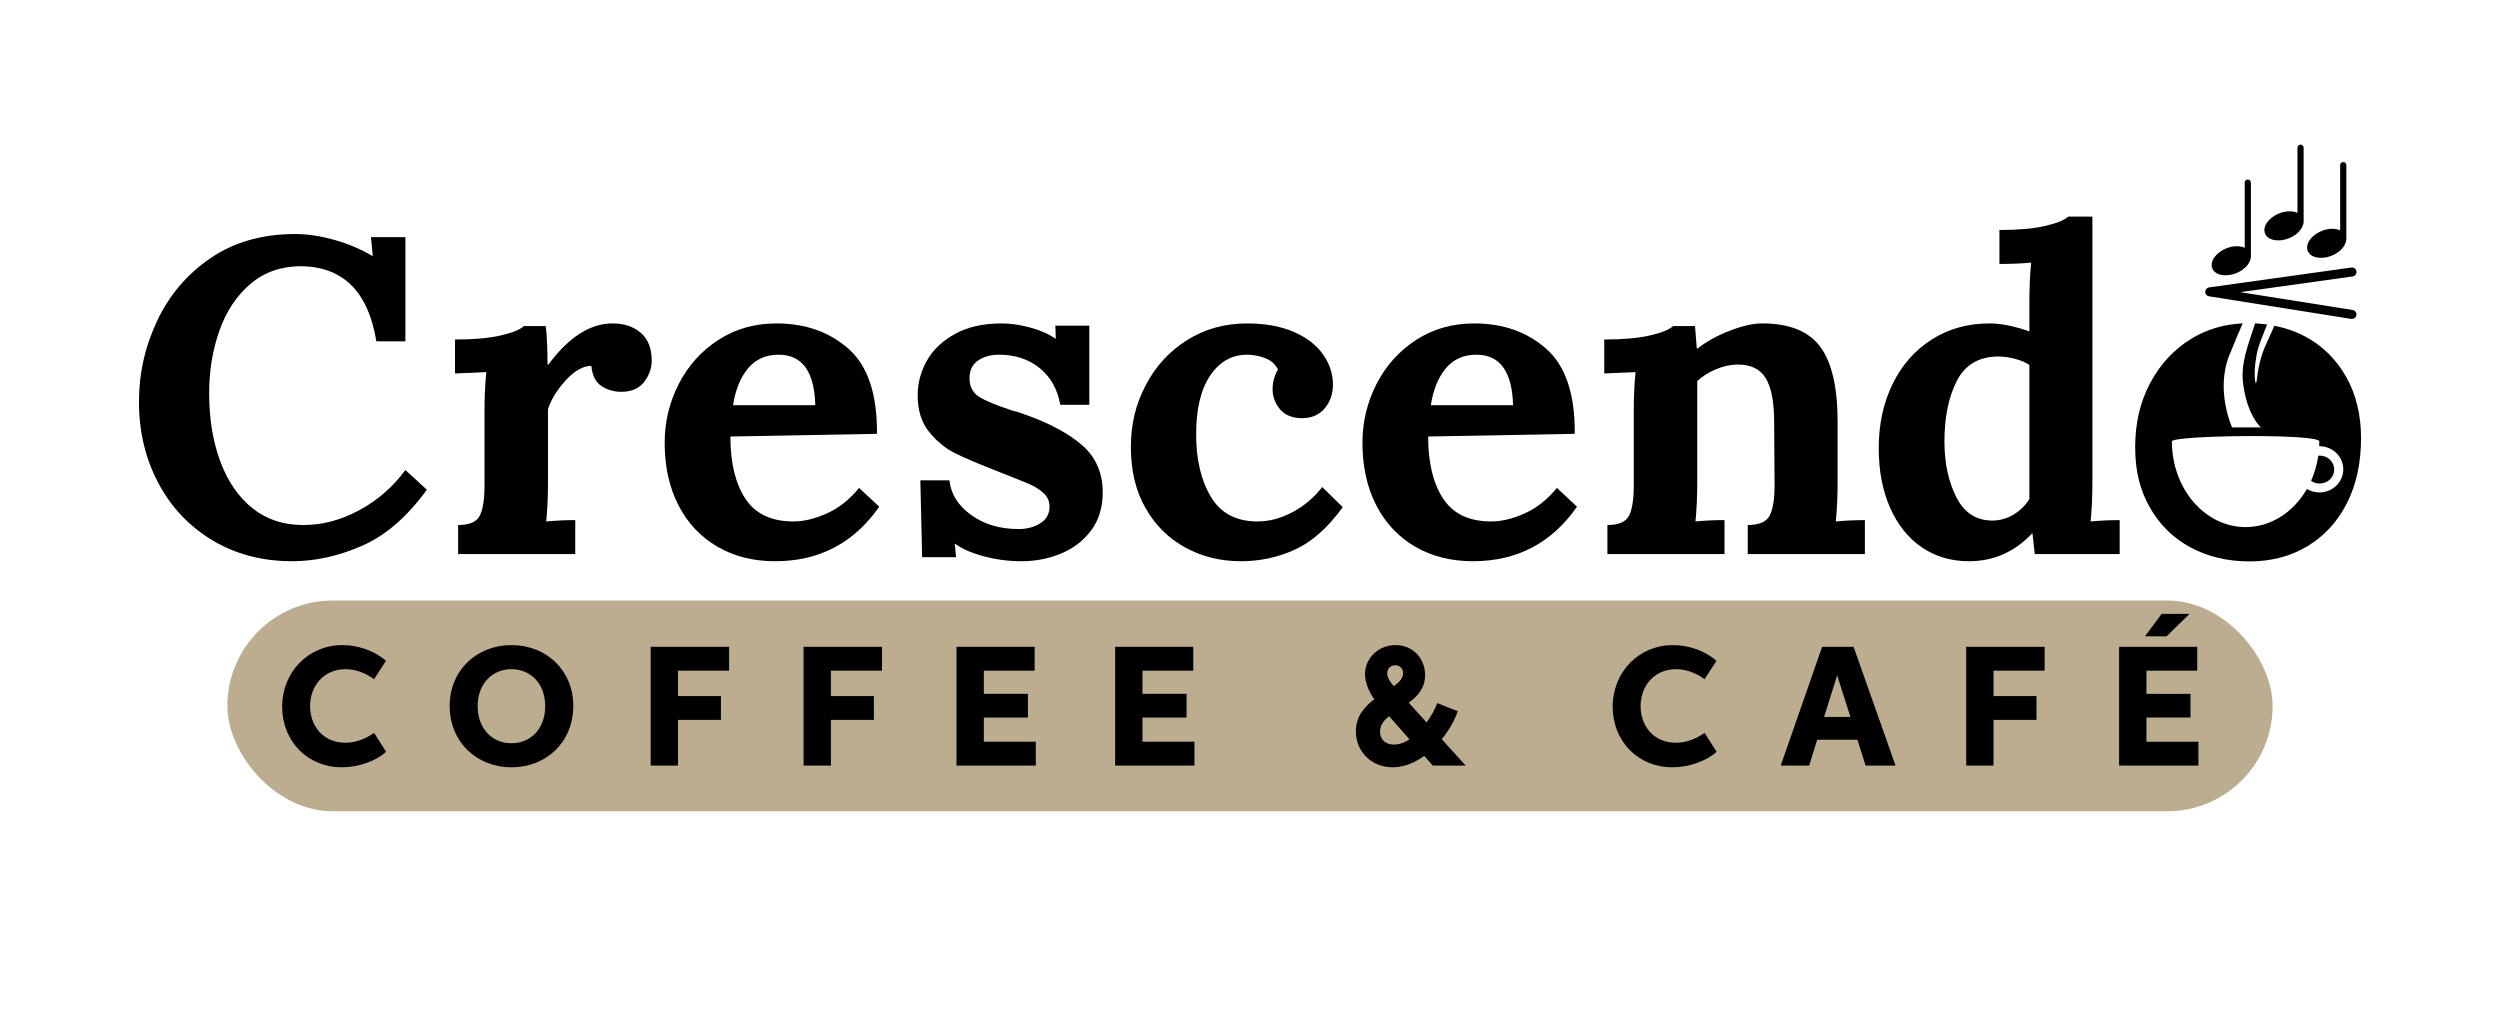 <?xml version="1.0" encoding="UTF-8"?>
<svg xmlns="http://www.w3.org/2000/svg" version="1.1" viewBox="0 0 4595.17 1888.85">
  <defs>
    <style>
      .cls-1 {
        fill: #bcad91;
      }
    </style>
  </defs>
  <!-- Generator: Adobe Illustrator 28.6.0, SVG Export Plug-In . SVG Version: 1.2.0 Build 709)  -->
  <g>
    <g id="Layer_1">
      <g>
        <g>
          <path d="M4323.14,586.27c-.43,0-.86-.03-1.31-.1l-261.53-41.54c-4.05-.64-7.01-4.15-6.97-8.25.04-4.1,3.07-7.55,7.12-8.11l261.53-36.54c4.55-.67,8.71,2.52,9.34,7.05.63,4.52-2.52,8.7-7.04,9.33l-206.64,28.87,206.79,32.84c4.51.72,7.59,4.96,6.87,9.47-.65,4.07-4.16,6.98-8.16,6.98Z"/>
          <g>
            <path d="M4137.28,335.58c0-3.13-2.54-5.66-5.66-5.66s-5.66,2.54-5.66,5.66v119.86c-8.75-4-21.38-3.97-33.89,1.06-19.26,7.73-30.77,24.21-25.72,36.8,5.05,12.59,24.77,16.52,44.03,8.78,14.92-5.99,25.09-17.22,26.6-27.84.14-.49.31-.97.31-1.5v-137.16Z"/>
            <path d="M4312.69,303.5c0-3.13-2.54-5.66-5.66-5.66s-5.66,2.54-5.66,5.66v119.86c-8.75-4-21.38-3.97-33.89,1.06-19.26,7.73-30.77,24.21-25.72,36.8,5.05,12.59,24.77,16.52,44.03,8.78,14.92-5.99,25.09-17.22,26.6-27.84.14-.49.31-.97.31-1.5v-137.16Z"/>
            <path d="M4234.21,271.42c0-3.13-2.54-5.66-5.66-5.66s-5.66,2.54-5.66,5.66v119.86c-8.75-4-21.38-3.97-33.89,1.06-19.26,7.73-30.77,24.21-25.72,36.8,5.05,12.59,24.77,16.52,44.03,8.78,14.92-5.99,25.09-17.22,26.6-27.84.14-.49.31-.97.31-1.5v-137.16Z"/>
          </g>
        </g>
        <g>
          <path d="M4263.77,837.45c-.87,0-1.74.04-2.59.11-2.36,16.4-6.9,31.93-13.26,46.19,4.43,3.16,9.9,5.04,15.85,5.04,14.73,0,26.66-11.5,26.66-25.68s-11.94-25.66-26.66-25.66Z"/>
          <path d="M4312.54,692.95c-18.12-32.12-42.83-56.69-74.14-73.71-17.91-9.74-37.33-16.37-57.95-20.53-4.46,10.54-9.73,21.59-16.17,35.93-8.92,19.84-14.2,44.73-16.04,63.07-.8,8.03-2.42,8.41-3.27,1.38-1.21-10.03-1.43-23.67,2.9-47.24,3.24-17.71,10.66-33.01,19.14-55.49-7.17-1.01-14.54-1.57-22.02-1.94-11.68,37.1-26.7,71.83-22.13,109.56,7.23,59.74,32.86,81.66,32.86,81.66h-52.99s-31.05-67.5-5.09-132.69c9.56-23.99,17.82-42.57,24.56-58.59-33.99,1.57-65.49,10.69-94.25,28.17-31.58,19.24-56.7,46.13-75.36,80.72-18.67,34.61-28,74.15-28,118.62s9.06,79.36,27.18,111.2c18.12,31.85,43.11,56.3,74.96,73.31,31.83,17.02,67.81,25.53,107.9,25.53s75.64-9.33,106.67-27.99c31.02-18.66,55.18-45.03,72.49-79.08,17.29-34.04,25.94-73.85,25.94-119.44,0-42.82-9.06-80.3-27.18-112.43ZM4263.26,905.13c-8.44,0-16.32-2.31-23.01-6.31-24.3,42.19-65.7,69.99-112.67,69.99-74.83,0-135.49-70.51-135.49-157.47,0-11.42,270.98-14.63,270.98,0,0,2.96-.07,5.91-.21,8.85.13-.01.26-.01.4-.01,24.22,0,43.86,19.01,43.86,42.47s-19.64,42.48-43.86,42.48Z"/>
        </g>
        <path d="M3845.97,886.15c0,26.29-1.11,50.4-3.29,72.3,18.08-1.64,35.87-2.46,53.41-2.46v62.44h-156.11l-4.11-37.79h-.82c-32.33,33.97-70.93,50.94-115.84,50.94-32.87,0-61.77-8.5-86.69-25.47-24.92-16.97-44.36-41.21-58.33-72.72-13.97-31.49-20.96-68.05-20.96-109.69,0-43.82,8.49-83.11,25.47-117.91,16.97-34.77,40.94-62.03,71.9-81.75,30.94-19.72,66.41-29.58,106.4-29.58,21.36,0,45.73,4.93,73.12,14.79v-54.23c0-26.29,1.09-50.39,3.29-72.3-18.07,1.64-37.53,2.46-58.34,2.46v-62.44c34.51,0,62.45-2.46,83.81-7.4,21.36-4.93,35.59-10.68,42.72-17.25h44.37v488.06ZM3596.61,700.45c-15.07,29.58-22.6,66.56-22.6,110.92,0,39.44,7.25,73.54,21.77,102.3,14.51,28.76,36.57,43.13,66.14,43.13,13.68,0,26.56-3.56,38.62-10.68,12.04-7.11,21.9-16.7,29.58-28.76v-246.49c-6.03-4.38-14.52-8.07-25.46-11.09-10.97-3-21.92-4.52-32.87-4.52-35.06.55-60.13,15.61-75.18,45.19Z"/>
        <path d="M3345.61,637.18c21.36,28.49,32.04,74.77,32.04,138.86v110.1c0,26.29-1.1,50.4-3.29,72.3,18.08-1.64,35.87-2.46,53.41-2.46v62.44h-215.28v-53.41c20.81,0,34.23-5.75,40.27-17.25,6.02-11.5,9.03-30.12,9.03-55.88l-.81-116.67c0-36.15-5.08-62.72-15.21-79.7-10.14-16.97-27.25-25.47-51.35-25.47-13.14,0-26.57,2.88-40.26,8.63-13.7,5.75-25.2,13.02-34.51,21.77v185.69c0,26.29-1.1,50.4-3.28,72.3,17.52-1.64,35.33-2.46,53.4-2.46v62.44h-215.27v-53.41c20.81,0,34.09-5.75,39.85-17.25,5.75-11.5,8.63-30.12,8.63-55.88v-138.03c0-24.65,1.09-47.92,3.29-69.84l-57.51,2.46v-62.44c34.5,0,62.44-2.46,83.8-7.4,21.36-4.93,35.6-10.68,42.73-17.25h40.26c0,1.1,1.09,14.79,3.29,41.08h1.64c15.88-12.59,35.46-23.42,58.75-32.45,23.27-9.04,43.13-13.56,59.57-13.56,49.84,0,85.45,14.25,106.81,42.72Z"/>
        <path d="M2842.36,641.29c35.33,31.23,52.71,83.27,52.17,156.11l-269.49,4.93c0,48.21,9.16,86.27,27.53,114.21,18.34,27.94,47.78,41.91,88.32,41.91,19.17,0,39.71-4.93,61.63-14.79,21.9-9.86,41.62-25.47,59.15-46.83l36.98,34.51c-46.57,66.84-110.39,100.24-191.44,100.24-39.99,0-75.32-8.91-106-26.7-30.68-17.79-54.51-43.14-71.48-76-16.98-32.87-25.46-71.2-25.46-115.03,0-38.33,8.63-74.36,25.88-108.05,17.26-33.69,41.49-60.66,72.72-80.93,31.22-20.26,66.82-30.4,106.81-30.4,53.12,0,97.36,15.61,132.69,46.83ZM2657.49,677.03c-13.97,16.72-23.15,39.31-27.53,67.79h151.18c-1.65-61.89-24.11-92.84-67.38-92.84-23.56,0-42.31,8.35-56.28,25.06Z"/>
        <path d="M2378.13,610.07c23.83,10.42,41.77,24.24,53.82,41.49,12.04,17.25,18.07,35.74,18.07,55.46,0,16.99-5.08,31.51-15.2,43.55-10.15,12.05-23.97,18.07-41.49,18.07s-31.64-5.47-40.67-16.43c-9.04-10.95-13.56-23.27-13.56-36.97,0-12.59,3.28-24.65,9.86-36.15-4.93-9.86-12.88-16.85-23.82-20.95-10.97-4.11-21.92-6.16-32.87-6.16-27.94,0-50.54,12.73-67.79,38.21-17.25,25.47-25.88,61.5-25.88,108.05s9.04,84.91,27.11,115.03c18.07,30.13,46.55,45.19,85.45,45.19,21.9,0,43.55-5.75,64.91-17.26,21.36-11.5,39.44-26.83,54.23-46.01l37.79,36.97c-27.39,37.79-56.69,63.82-87.91,78.06-31.23,14.24-64.38,21.36-99.42,21.36-37.25,0-71.22-8.35-101.89-25.06-30.69-16.7-55.05-40.8-73.12-72.3-18.08-31.5-27.11-68.88-27.11-112.16s9.03-79,27.11-113.79c18.07-34.78,43.41-62.45,76-82.99,32.58-20.54,69.43-30.81,110.51-30.81,33.41,0,62.03,5.21,85.86,15.61Z"/>
        <path d="M1892.97,601.85c18.61,4.93,34.23,11.78,46.83,20.54h.82l-.82-23.82h62.44v145.43h-53.4c-4.94-28.47-17.54-50.94-37.8-67.37-20.27-16.43-45.19-24.65-74.76-24.65-15.34,0-28.22,3.57-38.62,10.68-10.42,7.13-15.62,18.08-15.62,32.87s6.03,26.7,18.08,34.1c12.04,7.4,32.32,15.75,60.8,25.06,3.28.55,10.4,2.74,21.36,6.57,46.55,16.43,82.29,35.61,107.23,57.51,24.91,21.92,37.38,50.67,37.38,86.27,0,27.4-6.98,50.53-20.95,69.43-13.97,18.9-32.33,33.15-55.05,42.73-22.74,9.58-47.25,14.38-73.54,14.38-23.56,0-46.57-3.01-69.02-9.04-22.47-6.02-39.99-13.68-52.59-23h-.82l2.46,24.65h-62.44l-3.29-141.32h53.41c2.74,25.2,16.02,46.42,39.85,63.68,23.83,17.25,53,25.88,87.5,25.88,15.33,0,28.62-3.56,39.85-10.69,11.22-7.11,16.85-17.25,16.85-30.4,0-9.86-3.57-18.08-10.68-24.65-7.13-6.58-15.62-12.04-25.47-16.43-9.86-4.38-29.58-12.32-59.15-23.83-35.06-13.68-61.35-24.92-78.89-33.69-17.53-8.76-33.27-21.77-47.24-39.03-13.97-17.25-20.96-39.57-20.96-66.96,0-22.46,5.62-43.67,16.85-63.67,11.22-19.99,28.48-36.42,51.76-49.3,23.27-12.86,51.89-19.31,85.86-19.31,15.88,0,33.13,2.46,51.76,7.39Z"/>
        <path d="M1559.8,641.29c35.33,31.23,52.71,83.27,52.17,156.11l-269.49,4.93c0,48.21,9.16,86.27,27.53,114.21,18.34,27.94,47.78,41.91,88.32,41.91,19.17,0,39.71-4.93,61.63-14.79,21.9-9.86,41.62-25.47,59.15-46.83l36.98,34.51c-46.57,66.84-110.39,100.24-191.44,100.24-39.99,0-75.32-8.91-106-26.7-30.68-17.79-54.51-43.14-71.48-76-16.98-32.87-25.46-71.2-25.46-115.03,0-38.33,8.63-74.36,25.88-108.05,17.26-33.69,41.49-60.66,72.72-80.93,31.22-20.26,66.82-30.4,106.81-30.4,53.12,0,97.36,15.61,132.69,46.83ZM1374.94,677.03c-13.97,16.72-23.15,39.31-27.53,67.79h151.18c-1.65-61.89-24.11-92.84-67.38-92.84-23.56,0-42.31,8.35-56.28,25.06Z"/>
        <path d="M1177.74,611.72c13.42,11.5,20.13,28.49,20.13,50.94,0,14.25-4.66,27.4-13.97,39.44-9.33,12.05-23.29,18.08-41.91,18.08-13.69,0-25.88-3.56-36.56-10.68-10.69-7.11-16.85-19.44-18.49-36.97-15.34,0-31.09,8.91-47.24,26.7-16.17,17.81-26.99,35.47-32.46,52.99v133.93c0,26.29-1.1,50.4-3.28,72.3,17.52-1.64,35.33-2.46,53.4-2.46v62.44h-215.27v-53.41c20.81,0,34.09-5.75,39.85-17.25,5.75-11.5,8.63-30.12,8.63-55.88v-138.03c0-24.65,1.09-47.92,3.29-69.84l-57.51,2.46v-62.44c34.5,0,62.44-2.46,83.8-7.4,21.36-4.93,35.6-10.68,42.73-17.25h40.26c1.09,8.22,1.91,18.9,2.46,32.05.54,13.14.82,26.02.82,38.61h1.64c37.24-50.39,76.69-75.59,118.32-75.59,20.81,0,37.92,5.75,51.35,17.25Z"/>
        <path d="M614.11,440.81c25.46,7.13,48.89,16.98,70.25,29.58h.82l-3.29-34.51h63.27v191.45h-53.41c-14.78-90.92-60.8-136.94-138.03-138.04-36.7,0-67.79,10.82-93.26,32.46-25.47,21.65-44.52,50.26-57.11,85.86-12.6,35.61-18.9,73.95-18.9,115.03,0,47.11,6.84,89.02,20.55,125.71,13.68,36.7,33.41,65.32,59.15,85.86,25.74,20.54,56.7,30.81,92.84,30.81s69.43-9.04,103.12-27.11c33.68-18.08,62.03-42.73,85.04-73.95l39.43,36.15c-36.15,49.85-75.87,84.22-119.13,103.12-43.28,18.9-86,28.35-128.17,28.35-55.34,0-104.35-12.87-147.08-38.61-42.72-25.74-75.87-60.93-99.41-105.58-23.56-44.64-35.34-94.08-35.34-148.31s11.09-101.74,33.28-149.13c22.19-47.37,54.91-85.86,98.18-115.44,43.27-29.58,95.32-44.37,156.11-44.37,21.91,0,45.61,3.57,71.08,10.68Z"/>
        <rect class="cls-1" x="417.94" y="1103.79" width="3759.29" height="387.36" rx="193.68" ry="193.68"/>
        <g>
          <path d="M709.68,1381.78c-19.78,17.9-51.72,28.54-81.4,28.54-63.31,0-109.66-48.14-109.66-111.45s47.86-113.14,110.69-113.14c29.02,0,59.35,10.46,80.08,28.92l-21.86,33.73c-16.39-11.87-34.39-18.37-52.66-18.37-39.66,0-64.91,30.81-64.91,67.74s24.31,67.45,64.63,67.45c19.97,0,38.34-7.63,52.94-18.18l22.14,34.76Z"/>
          <path d="M826.52,1297.84c0-65.85,49.65-112.11,113.71-112.11s113.52,46.35,113.52,112.01-48.99,112.58-113.61,112.58-113.61-47.2-113.61-112.48ZM1002.13,1297.94c0-40.42-26-67.92-61.99-67.92s-62.18,27.41-62.18,67.92,26,68.21,62.18,68.21,61.99-27.79,61.99-68.21Z"/>
          <path d="M1246.18,1407.22h-50.21v-218.37h144.14v43.9h-93.92v46.73h78.95v43.71h-78.95v84.03Z"/>
          <path d="M1527.26,1407.22h-50.21v-218.37h144.14v43.9h-93.92v46.73h78.95v43.71h-78.95v84.03Z"/>
          <path d="M1758.13,1188.84h143.57v43.9h-93.36v42.58h81.02v43.62h-81.02v44.37h95.53v43.9h-145.74v-218.37Z"/>
          <path d="M2049.72,1188.84h143.57v43.9h-93.36v42.58h81.02v43.62h-81.02v44.37h95.53v43.9h-145.74v-218.37Z"/>
          <path d="M2617.84,1389.41c-17.43,12.62-37.31,20.91-58.13,20.91-39.1,0-67.55-29.11-67.55-66.13,0-27.6,15.83-45.31,34.01-58.88-10.83-14.79-17.15-31.65-17.15-46.35,0-28.73,24.21-53.23,56.15-53.23s54.26,24.68,54.26,55.21c0,23.93-13.75,38.72-30.05,50.68l32.78,36.27c8.86-12.06,15.73-24.87,19.69-35.52l37.59,14.88c-5.28,15.83-15.54,34.39-29.39,51.44l44,48.52h-60.48l-15.73-17.81ZM2553.21,1316.4c-9.7,7.82-16.58,16.58-16.58,28.45,0,14.6,10.17,23.74,25.53,23.74,9.8,0,19.5-3.67,28.64-9.61l-37.59-42.58ZM2561.97,1261.29c9.99-7.25,16.96-14.7,16.96-23.83s-6.22-14.7-14.41-14.7-14.79,5.94-14.79,14.98c0,7.91,5.09,15.36,12.25,23.55Z"/>
          <path d="M3155.25,1381.78c-19.78,17.9-51.72,28.54-81.4,28.54-63.31,0-109.66-48.14-109.66-111.45s47.86-113.14,110.69-113.14c29.02,0,59.35,10.46,80.08,28.92l-21.86,33.73c-16.39-11.87-34.39-18.37-52.66-18.37-39.66,0-64.91,30.81-64.91,67.74s24.31,67.45,64.63,67.45c19.97,0,38.34-7.63,52.95-18.18l22.14,34.76Z"/>
          <path d="M3414.04,1359.64h-73.86l-14.79,47.57h-52.29l76.12-218.37h57.75l77.16,218.37h-55.02l-15.07-47.57ZM3401.22,1317.81l-24.4-76.59-24.02,76.59h48.42Z"/>
          <path d="M3664.21,1407.22h-50.21v-218.37h144.14v43.9h-93.92v46.73h78.95v43.71h-78.95v84.03Z"/>
          <path d="M3895.08,1188.84h143.57v43.9h-93.36v42.58h81.02v43.62h-81.02v44.37h95.53v43.9h-145.74v-218.37ZM3973.27,1128.36h51.25l-42.3,41.26h-39.66l30.71-41.26Z"/>
        </g>
      </g>
    </g>
  </g>
</svg>